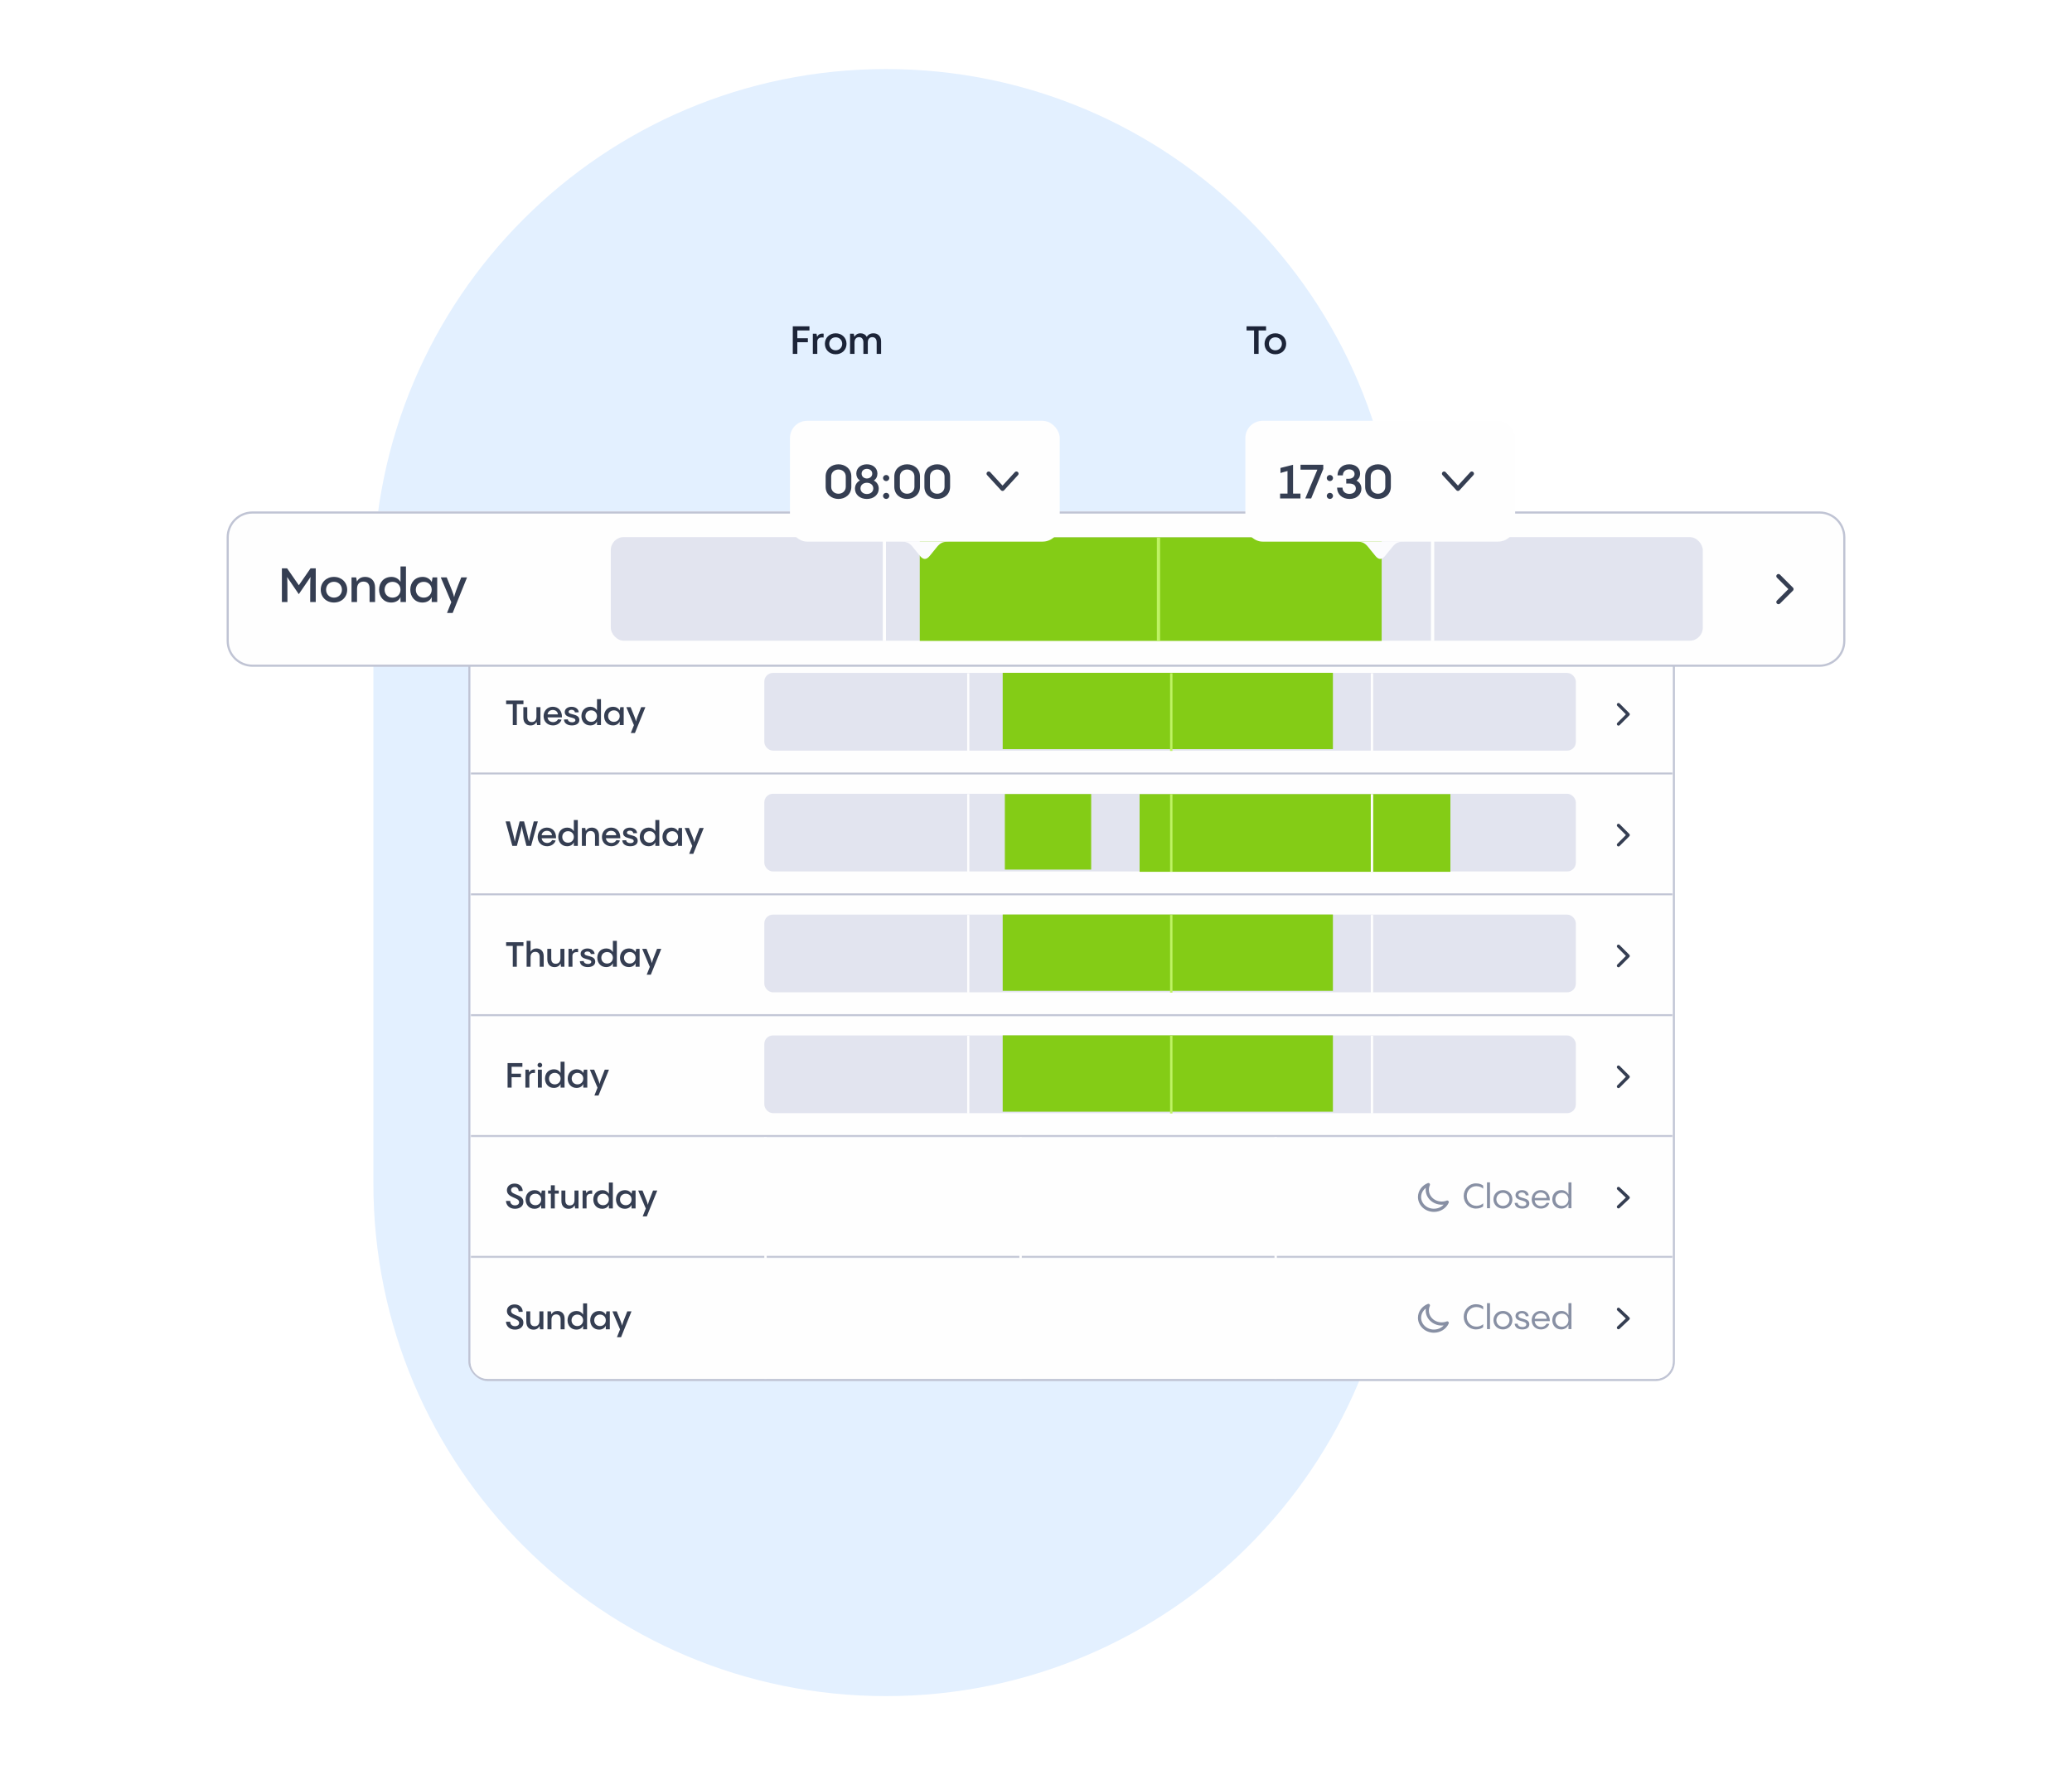 <?xml version="1.0" encoding="UTF-8"?>
<svg xmlns="http://www.w3.org/2000/svg" width="960" height="818" viewBox="0 0 960 818" fill="none">
  <path d="M410.5 32C541.668 32 648 138.332 648 269.5L648 548.5C648 679.668 541.668 786 410.5 786V786C279.332 786 173 679.668 173 548.5L173 269.5C173 138.332 279.332 32 410.5 32V32Z" fill="#E3F0FF"></path>
  <g filter="url(#filter0_dd_13289_17432)">
    <rect x="217.5" y="232.5" width="558" height="393" rx="8.5" stroke="#C0C4D4"></rect>
    <mask id="path-3-inside-1_13289_17432" fill="white">
      <path d="M218 233H775V289H218V233Z"></path>
    </mask>
    <path d="M218 233H775V289H218V233Z" fill="#FEFEFE"></path>
    <path d="M775 289V288H218V289V290H775V289Z" fill="#C0C4D4" mask="url(#path-3-inside-1_13289_17432)"></path>
    <path d="M240.88 260.336L244.816 254.64H246.576V266H244.704C244.704 260.512 244.704 258.48 244.832 257.536L240.864 263.344L236.928 257.568C237.04 258.528 237.04 260.608 237.04 266H235.168V254.64H236.928L240.88 260.336ZM252.71 266.16C250.15 266.16 248.262 264.336 248.262 261.84C248.262 259.36 250.15 257.52 252.71 257.52C255.286 257.52 257.174 259.36 257.174 261.84C257.174 264.336 255.286 266.16 252.71 266.16ZM252.71 264.512C254.246 264.512 255.398 263.36 255.398 261.84C255.398 260.304 254.246 259.168 252.71 259.168C251.19 259.168 250.054 260.304 250.054 261.84C250.054 263.36 251.19 264.512 252.71 264.512ZM263.224 257.52C264.984 257.52 266.568 258.592 266.568 261.136V266H264.712V261.408C264.712 259.632 263.704 259.104 262.664 259.104C261.352 259.104 260.488 259.952 260.488 261.536V266H258.632V257.696H260.2L260.456 259.088C260.968 258.096 261.896 257.52 263.224 257.52ZM275.134 259.216V254H276.974V266H275.134V264.304C274.686 265.44 273.518 266.16 272.014 266.16C269.486 266.16 267.918 264.224 267.918 261.824C267.918 259.36 269.55 257.52 272.11 257.52C273.358 257.52 274.51 258.128 275.134 259.216ZM272.462 264.512C274.014 264.512 275.134 263.36 275.134 261.84C275.134 260.336 274.014 259.184 272.462 259.184C270.894 259.184 269.774 260.288 269.774 261.84C269.774 263.408 270.894 264.512 272.462 264.512ZM285.65 259.28L285.938 257.696H287.506V266H285.65V264.304C285.202 265.44 284.034 266.16 282.53 266.16C280.002 266.16 278.434 264.224 278.434 261.824C278.434 259.36 280.066 257.52 282.626 257.52C283.874 257.52 285.026 258.128 285.65 259.216V259.28ZM282.978 264.512C284.53 264.512 285.65 263.36 285.65 261.84C285.65 260.336 284.53 259.184 282.978 259.184C281.41 259.184 280.29 260.288 280.29 261.84C280.29 263.408 281.41 264.512 282.978 264.512ZM295.605 257.696H297.557L292.709 269.68H290.805L292.245 266.048L288.709 257.696H290.709C292.437 261.856 292.981 263.28 293.205 264.336C293.413 263.296 293.909 261.888 295.605 257.696Z" fill="#353E52"></path>
    <rect x="354.118" y="241.844" width="376" height="36" rx="4" fill="#E2E4EF"></rect>
    <rect x="496.569" y="241.785" width="121" height="35.373" fill="#84CC16"></rect>
    <line x1="635.63" y1="241.844" x2="635.63" y2="277.844" stroke="#FEFEFE" stroke-width="1.105"></line>
    <line x1="542.13" y1="241.844" x2="542.13" y2="277.844" stroke="#BEF264" stroke-width="1.105"></line>
    <line x1="448.63" y1="241.844" x2="448.63" y2="277.844" stroke="#FEFEFE" stroke-width="1.105"></line>
    <path d="M749.868 265.5L754.368 261L749.868 256.5" stroke="#353E52" stroke-width="1.658" stroke-linecap="round" stroke-linejoin="round"></path>
    <mask id="path-12-inside-2_13289_17432" fill="white">
      <path d="M218 289H775V345H218V289Z"></path>
    </mask>
    <path d="M218 289H775V345H218V289Z" fill="#FEFEFE"></path>
    <path d="M775 345V344H218V345V346H775V345Z" fill="#C0C4D4" mask="url(#path-12-inside-2_13289_17432)"></path>
    <path d="M239.456 322H237.584V312.336H234.496V310.64H242.528V312.336H239.456V322ZM248.537 318.16V313.696H250.393V322H248.825L248.601 320.528C248.089 321.568 247.145 322.176 245.801 322.176C244.057 322.176 242.473 321.104 242.473 318.56V313.696H244.297V318.288C244.297 320.064 245.321 320.608 246.361 320.608C247.673 320.608 248.537 319.744 248.537 318.16ZM256.112 313.52C258.64 313.52 260.448 315.28 260.368 318.448H253.696C253.808 319.744 254.88 320.64 256.256 320.64C257.44 320.64 258.208 320.032 258.56 319.312L260.176 319.488C259.728 320.976 258.192 322.16 256.24 322.16C253.712 322.16 251.856 320.448 251.856 317.856C251.856 315.392 253.632 313.52 256.112 313.52ZM256.112 315.008C254.8 315.008 253.792 315.872 253.696 317.056H258.48C258.432 315.888 257.472 315.008 256.112 315.008ZM264.987 322.16C263.067 322.16 261.387 321.328 261.291 319.424L263.083 319.36C263.179 320.224 263.979 320.72 265.051 320.72C265.963 320.72 266.587 320.352 266.587 319.728C266.587 318.064 261.659 319.008 261.659 315.984C261.659 314.464 263.067 313.536 264.827 313.536C266.731 313.536 268.075 314.64 268.139 316.08L266.395 316.128C266.299 315.424 265.723 314.928 264.811 314.928C264.043 314.928 263.435 315.28 263.435 315.856C263.435 317.488 268.427 316.496 268.427 319.648C268.427 321.264 267.003 322.16 264.987 322.16ZM276.603 315.216V310H278.443V322H276.603V320.304C276.155 321.44 274.987 322.16 273.483 322.16C270.955 322.16 269.387 320.224 269.387 317.824C269.387 315.36 271.019 313.52 273.579 313.52C274.827 313.52 275.979 314.128 276.603 315.216ZM273.931 320.512C275.483 320.512 276.603 319.36 276.603 317.84C276.603 316.336 275.483 315.184 273.931 315.184C272.363 315.184 271.243 316.288 271.243 317.84C271.243 319.408 272.363 320.512 273.931 320.512ZM287.119 315.28L287.407 313.696H288.975V322H287.119V320.304C286.671 321.44 285.503 322.16 283.999 322.16C281.471 322.16 279.903 320.224 279.903 317.824C279.903 315.36 281.535 313.52 284.095 313.52C285.343 313.52 286.495 314.128 287.119 315.216V315.28ZM284.447 320.512C285.999 320.512 287.119 319.36 287.119 317.84C287.119 316.336 285.999 315.184 284.447 315.184C282.879 315.184 281.759 316.288 281.759 317.84C281.759 319.408 282.879 320.512 284.447 320.512ZM297.074 313.696H299.026L294.178 325.68H292.274L293.714 322.048L290.178 313.696H292.178C293.906 317.856 294.45 319.28 294.674 320.336C294.882 319.296 295.378 317.888 297.074 313.696Z" fill="#353E52"></path>
    <rect x="354.118" y="297.844" width="376" height="36" rx="4" fill="#E2E4EF"></rect>
    <rect x="464.569" y="297.785" width="153" height="35.373" fill="#84CC16"></rect>
    <line x1="635.671" y1="298" x2="635.671" y2="334" stroke="#FEFEFE" stroke-width="1.105"></line>
    <line x1="542.671" y1="298" x2="542.671" y2="334" stroke="#BEF264" stroke-width="1.105"></line>
    <line x1="448.618" y1="298" x2="448.618" y2="334" stroke="#FEFEFE"></line>
    <path d="M749.868 321.5L754.368 317L749.868 312.5" stroke="#353E52" stroke-width="1.5" stroke-linecap="round" stroke-linejoin="round"></path>
    <mask id="path-21-inside-3_13289_17432" fill="white">
      <path d="M218 345H775V401H218V345Z"></path>
    </mask>
    <path d="M218 345H775V401H218V345Z" fill="#FEFEFE"></path>
    <path d="M775 401V400H218V401V402H775V401Z" fill="#C0C4D4" mask="url(#path-21-inside-3_13289_17432)"></path>
    <path d="M247.312 366.64H249.2L246.064 378H243.92C242.32 371.92 241.888 370.064 241.744 368.816C241.6 370.096 241.136 371.92 239.472 378H237.376L234.256 366.64H236.224C237.824 372.72 238.336 374.784 238.528 376.08C238.704 374.656 239.184 372.736 240.768 366.64H242.8C244.352 372.464 244.864 374.608 245.072 375.904C245.264 374.544 245.76 372.512 247.312 366.64ZM253.377 369.52C255.905 369.52 257.713 371.28 257.633 374.448H250.961C251.073 375.744 252.145 376.64 253.521 376.64C254.705 376.64 255.473 376.032 255.825 375.312L257.441 375.488C256.993 376.976 255.457 378.16 253.505 378.16C250.977 378.16 249.121 376.448 249.121 373.856C249.121 371.392 250.897 369.52 253.377 369.52ZM253.377 371.008C252.065 371.008 251.057 371.872 250.961 373.056H255.745C255.697 371.888 254.737 371.008 253.377 371.008ZM265.869 371.216V366H267.709V378H265.869V376.304C265.421 377.44 264.253 378.16 262.749 378.16C260.221 378.16 258.653 376.224 258.653 373.824C258.653 371.36 260.285 369.52 262.845 369.52C264.093 369.52 265.245 370.128 265.869 371.216ZM263.197 376.512C264.749 376.512 265.869 375.36 265.869 373.84C265.869 372.336 264.749 371.184 263.197 371.184C261.629 371.184 260.509 372.288 260.509 373.84C260.509 375.408 261.629 376.512 263.197 376.512ZM274.192 369.52C275.952 369.52 277.536 370.592 277.536 373.136V378H275.68V373.408C275.68 371.632 274.672 371.104 273.632 371.104C272.32 371.104 271.456 371.952 271.456 373.536V378H269.6V369.696H271.168L271.424 371.088C271.936 370.096 272.864 369.52 274.192 369.52ZM283.143 369.52C285.671 369.52 287.479 371.28 287.399 374.448H280.727C280.839 375.744 281.911 376.64 283.287 376.64C284.471 376.64 285.239 376.032 285.591 375.312L287.207 375.488C286.759 376.976 285.223 378.16 283.271 378.16C280.743 378.16 278.887 376.448 278.887 373.856C278.887 371.392 280.663 369.52 283.143 369.52ZM283.143 371.008C281.831 371.008 280.823 371.872 280.727 373.056H285.511C285.463 371.888 284.503 371.008 283.143 371.008ZM292.018 378.16C290.098 378.16 288.418 377.328 288.322 375.424L290.114 375.36C290.21 376.224 291.01 376.72 292.082 376.72C292.994 376.72 293.618 376.352 293.618 375.728C293.618 374.064 288.69 375.008 288.69 371.984C288.69 370.464 290.098 369.536 291.858 369.536C293.762 369.536 295.106 370.64 295.17 372.08L293.426 372.128C293.33 371.424 292.754 370.928 291.842 370.928C291.074 370.928 290.466 371.28 290.466 371.856C290.466 373.488 295.458 372.496 295.458 375.648C295.458 377.264 294.034 378.16 292.018 378.16ZM303.634 371.216V366H305.474V378H303.634V376.304C303.186 377.44 302.018 378.16 300.514 378.16C297.986 378.16 296.418 376.224 296.418 373.824C296.418 371.36 298.05 369.52 300.61 369.52C301.858 369.52 303.01 370.128 303.634 371.216ZM300.962 376.512C302.514 376.512 303.634 375.36 303.634 373.84C303.634 372.336 302.514 371.184 300.962 371.184C299.394 371.184 298.274 372.288 298.274 373.84C298.274 375.408 299.394 376.512 300.962 376.512ZM314.15 371.28L314.438 369.696H316.006V378H314.15V376.304C313.702 377.44 312.534 378.16 311.03 378.16C308.502 378.16 306.934 376.224 306.934 373.824C306.934 371.36 308.566 369.52 311.126 369.52C312.374 369.52 313.526 370.128 314.15 371.216V371.28ZM311.478 376.512C313.03 376.512 314.15 375.36 314.15 373.84C314.15 372.336 313.03 371.184 311.478 371.184C309.91 371.184 308.79 372.288 308.79 373.84C308.79 375.408 309.91 376.512 311.478 376.512ZM324.105 369.696H326.057L321.209 381.68H319.305L320.745 378.048L317.209 369.696H319.209C320.937 373.856 321.481 375.28 321.705 376.336C321.913 375.296 322.409 373.888 324.105 369.696Z" fill="#353E52"></path>
    <rect x="354.118" y="353.844" width="376" height="36" rx="4" fill="#E2E4EF"></rect>
    <rect x="528" y="354" width="144" height="36" fill="#84CC16"></rect>
    <rect x="465.569" y="353.971" width="40" height="35" fill="#84CC16"></rect>
    <line x1="635.671" y1="354" x2="635.671" y2="390" stroke="#FEFEFE" stroke-width="1.105"></line>
    <line x1="542.671" y1="354" x2="542.671" y2="390" stroke="#BEF264" stroke-width="1.105"></line>
    <line x1="448.618" y1="354" x2="448.618" y2="390" stroke="#FEFEFE"></line>
    <path d="M749.868 377.5L754.368 373L749.868 368.5" stroke="#353E52" stroke-width="1.5" stroke-linecap="round" stroke-linejoin="round"></path>
    <mask id="path-31-inside-4_13289_17432" fill="white">
      <path d="M218 401H775V457H218V401Z"></path>
    </mask>
    <path d="M218 401H775V457H218V401Z" fill="#FEFEFE"></path>
    <path d="M775 457V456H218V457V458H775V457Z" fill="#C0C4D4" mask="url(#path-31-inside-4_13289_17432)"></path>
    <path d="M239.456 434H237.584V424.336H234.496V422.64H242.528V424.336H239.456V434ZM248.551 425.52C250.311 425.52 251.911 426.592 251.911 429.136V434H250.055V429.408C250.055 427.632 249.047 427.104 248.007 427.104C246.679 427.104 245.831 427.952 245.831 429.536V434H243.991V422H245.831V427.024C246.359 426.064 247.271 425.52 248.551 425.52ZM259.646 430.16V425.696H261.502V434H259.934L259.71 432.528C259.198 433.568 258.254 434.176 256.91 434.176C255.166 434.176 253.582 433.104 253.582 430.56V425.696H255.406V430.288C255.406 432.064 256.43 432.608 257.47 432.608C258.782 432.608 259.646 431.744 259.646 430.16ZM264.901 425.696L265.157 426.944C265.605 426.064 266.421 425.488 267.845 425.68L267.829 427.264C266.229 427.056 265.285 427.616 265.221 428.896L265.237 434H263.397V425.696H264.901ZM272.346 434.16C270.426 434.16 268.746 433.328 268.65 431.424L270.442 431.36C270.538 432.224 271.338 432.72 272.41 432.72C273.322 432.72 273.946 432.352 273.946 431.728C273.946 430.064 269.018 431.008 269.018 427.984C269.018 426.464 270.426 425.536 272.186 425.536C274.09 425.536 275.434 426.64 275.498 428.08L273.754 428.128C273.658 427.424 273.082 426.928 272.17 426.928C271.402 426.928 270.794 427.28 270.794 427.856C270.794 429.488 275.786 428.496 275.786 431.648C275.786 433.264 274.362 434.16 272.346 434.16ZM283.962 427.216V422H285.802V434H283.962V432.304C283.514 433.44 282.346 434.16 280.842 434.16C278.314 434.16 276.746 432.224 276.746 429.824C276.746 427.36 278.378 425.52 280.938 425.52C282.186 425.52 283.338 426.128 283.962 427.216ZM281.29 432.512C282.842 432.512 283.962 431.36 283.962 429.84C283.962 428.336 282.842 427.184 281.29 427.184C279.722 427.184 278.602 428.288 278.602 429.84C278.602 431.408 279.722 432.512 281.29 432.512ZM294.478 427.28L294.766 425.696H296.334V434H294.478V432.304C294.03 433.44 292.862 434.16 291.358 434.16C288.83 434.16 287.262 432.224 287.262 429.824C287.262 427.36 288.894 425.52 291.454 425.52C292.702 425.52 293.854 426.128 294.478 427.216V427.28ZM291.806 432.512C293.358 432.512 294.478 431.36 294.478 429.84C294.478 428.336 293.358 427.184 291.806 427.184C290.238 427.184 289.118 428.288 289.118 429.84C289.118 431.408 290.238 432.512 291.806 432.512ZM304.433 425.696H306.385L301.537 437.68H299.633L301.073 434.048L297.537 425.696H299.537C301.265 429.856 301.809 431.28 302.033 432.336C302.241 431.296 302.737 429.888 304.433 425.696Z" fill="#353E52"></path>
    <rect x="354.118" y="409.844" width="376" height="36" rx="4" fill="#E2E4EF"></rect>
    <rect x="464.569" y="409.785" width="153" height="35.373" fill="#84CC16"></rect>
    <line x1="635.671" y1="410" x2="635.671" y2="446" stroke="#FEFEFE" stroke-width="1.105"></line>
    <line x1="542.671" y1="410" x2="542.671" y2="446" stroke="#BEF264" stroke-width="1.105"></line>
    <line x1="448.618" y1="410" x2="448.618" y2="446" stroke="#FEFEFE"></line>
    <path d="M749.868 433.5L754.368 429L749.868 424.5" stroke="#353E52" stroke-width="1.5" stroke-linecap="round" stroke-linejoin="round"></path>
    <mask id="path-40-inside-5_13289_17432" fill="white">
      <path d="M218 457H775V513H218V457Z"></path>
    </mask>
    <path d="M218 457H775V513H218V457Z" fill="#FEFEFE"></path>
    <path d="M775 513V512H218V513V514H775V513Z" fill="#C0C4D4" mask="url(#path-40-inside-5_13289_17432)"></path>
    <path d="M237.04 490H235.168V478.64H242.032V480.352H237.04V483.552H241.376V485.2H237.04V490ZM244.932 481.696L245.188 482.944C245.636 482.064 246.452 481.488 247.876 481.68L247.86 483.264C246.26 483.056 245.316 483.616 245.252 484.896L245.268 490H243.428V481.696H244.932ZM250.138 480.656C249.53 480.656 249.05 480.176 249.05 479.584C249.05 478.976 249.53 478.496 250.138 478.496C250.73 478.496 251.21 478.976 251.21 479.584C251.21 480.176 250.73 480.656 250.138 480.656ZM249.21 481.696H251.05V490H249.21V481.696ZM259.728 483.216V478H261.568V490H259.728V488.304C259.28 489.44 258.112 490.16 256.608 490.16C254.08 490.16 252.512 488.224 252.512 485.824C252.512 483.36 254.144 481.52 256.704 481.52C257.952 481.52 259.104 482.128 259.728 483.216ZM257.056 488.512C258.608 488.512 259.728 487.36 259.728 485.84C259.728 484.336 258.608 483.184 257.056 483.184C255.488 483.184 254.368 484.288 254.368 485.84C254.368 487.408 255.488 488.512 257.056 488.512ZM270.244 483.28L270.532 481.696H272.1V490H270.244V488.304C269.796 489.44 268.628 490.16 267.124 490.16C264.596 490.16 263.028 488.224 263.028 485.824C263.028 483.36 264.66 481.52 267.22 481.52C268.468 481.52 269.62 482.128 270.244 483.216V483.28ZM267.572 488.512C269.124 488.512 270.244 487.36 270.244 485.84C270.244 484.336 269.124 483.184 267.572 483.184C266.004 483.184 264.884 484.288 264.884 485.84C264.884 487.408 266.004 488.512 267.572 488.512ZM280.199 481.696H282.151L277.303 493.68H275.399L276.839 490.048L273.303 481.696H275.303C277.031 485.856 277.575 487.28 277.799 488.336C278.007 487.296 278.503 485.888 280.199 481.696Z" fill="#353E52"></path>
    <rect x="354.118" y="465.844" width="376" height="36" rx="4" fill="#E2E4EF"></rect>
    <rect x="464.569" y="465.785" width="153" height="35.373" fill="#84CC16"></rect>
    <line x1="635.671" y1="466" x2="635.671" y2="502" stroke="#FEFEFE" stroke-width="1.105"></line>
    <line x1="542.671" y1="466" x2="542.671" y2="502" stroke="#BEF264" stroke-width="1.105"></line>
    <line x1="448.618" y1="466" x2="448.618" y2="502" stroke="#FEFEFE"></line>
    <path d="M749.868 489.5L754.368 485L749.868 480.5" stroke="#353E52" stroke-width="1.5" stroke-linecap="round" stroke-linejoin="round"></path>
    <mask id="path-49-inside-6_13289_17432" fill="white">
      <path d="M218 513H775V569H218V513Z"></path>
    </mask>
    <path d="M218 513H775V569H218V513Z" fill="#FEFEFE"></path>
    <path d="M775 569V568H218V569V570H775V569Z" fill="#C0C4D4" mask="url(#path-49-inside-6_13289_17432)"></path>
    <path d="M238.592 546.16C236.048 546.16 234.496 544.512 234.432 542.512H236.368C236.416 543.888 237.424 544.576 238.592 544.576C239.792 544.576 240.528 543.952 240.528 543.072C240.528 540.72 234.864 541.248 234.864 537.536C234.864 535.712 236.352 534.48 238.432 534.48C240.656 534.48 242.112 535.872 242.192 537.904L240.304 537.952C240.24 536.768 239.536 536.064 238.464 536.064C237.52 536.064 236.784 536.592 236.784 537.472C236.784 540.016 242.496 539.184 242.496 542.96C242.496 544.944 240.832 546.16 238.592 546.16ZM250.744 539.28L251.032 537.696H252.6V546H250.744V544.304C250.296 545.44 249.128 546.16 247.624 546.16C245.096 546.16 243.528 544.224 243.528 541.824C243.528 539.36 245.16 537.52 247.72 537.52C248.968 537.52 250.12 538.128 250.744 539.216V539.28ZM248.072 544.512C249.624 544.512 250.744 543.36 250.744 541.84C250.744 540.336 249.624 539.184 248.072 539.184C246.504 539.184 245.384 540.288 245.384 541.84C245.384 543.408 246.504 544.512 248.072 544.512ZM257.051 537.696H258.891V539.136H257.051V546H255.227V539.136H253.931V537.696H255.227V535.28H257.051V537.696ZM266.177 542.16V537.696H268.033V546H266.465L266.241 544.528C265.729 545.568 264.785 546.176 263.441 546.176C261.697 546.176 260.113 545.104 260.113 542.56V537.696H261.937V542.288C261.937 544.064 262.961 544.608 264.001 544.608C265.313 544.608 266.177 543.744 266.177 542.16ZM271.432 537.696L271.688 538.944C272.136 538.064 272.952 537.488 274.376 537.68L274.36 539.264C272.76 539.056 271.816 539.616 271.752 540.896L271.768 546H269.928V537.696H271.432ZM282.103 539.216V534H283.943V546H282.103V544.304C281.655 545.44 280.487 546.16 278.983 546.16C276.455 546.16 274.887 544.224 274.887 541.824C274.887 539.36 276.519 537.52 279.079 537.52C280.327 537.52 281.479 538.128 282.103 539.216ZM279.431 544.512C280.983 544.512 282.103 543.36 282.103 541.84C282.103 540.336 280.983 539.184 279.431 539.184C277.863 539.184 276.743 540.288 276.743 541.84C276.743 543.408 277.863 544.512 279.431 544.512ZM292.619 539.28L292.907 537.696H294.475V546H292.619V544.304C292.171 545.44 291.003 546.16 289.499 546.16C286.971 546.16 285.403 544.224 285.403 541.824C285.403 539.36 287.035 537.52 289.595 537.52C290.843 537.52 291.995 538.128 292.619 539.216V539.28ZM289.947 544.512C291.499 544.512 292.619 543.36 292.619 541.84C292.619 540.336 291.499 539.184 289.947 539.184C288.379 539.184 287.259 540.288 287.259 541.84C287.259 543.408 288.379 544.512 289.947 544.512ZM302.574 537.696H304.526L299.678 549.68H297.774L299.214 546.048L295.678 537.696H297.678C299.406 541.856 299.95 543.28 300.174 544.336C300.382 543.296 300.878 541.888 302.574 537.696Z" fill="#353E52"></path>
    <line x1="591.041" y1="513" x2="591.041" y2="569" stroke="#FEFEFE" stroke-width="1.105"></line>
    <line x1="472.856" y1="513" x2="472.856" y2="569" stroke="#FEFEFE" stroke-width="1.105"></line>
    <line x1="354.671" y1="513" x2="354.671" y2="569" stroke="#FEFEFE" stroke-width="1.105"></line>
    <path d="M670.535 543.056C669.744 543.362 668.877 543.532 667.967 543.532C664.282 543.532 661.294 540.757 661.294 537.335C661.294 536.491 661.477 535.685 661.806 534.951C659.396 535.885 657.702 538.095 657.702 540.672C657.702 544.094 660.689 546.868 664.374 546.868C667.149 546.868 669.529 545.295 670.535 543.056Z" stroke="#8890A4" stroke-width="1.47" stroke-linecap="round" stroke-linejoin="round"></path>
    <path d="M683.829 546.07C680.645 546.07 678.165 543.494 678.165 540.23C678.165 536.966 680.645 534.39 683.829 534.39C685.445 534.39 686.549 534.902 687.189 535.43V536.854C686.597 536.31 685.605 535.686 684.005 535.686C681.525 535.686 679.589 537.67 679.589 540.23C679.589 542.79 681.541 544.774 684.005 544.774C685.605 544.774 686.613 544.15 687.189 543.606V545.03C686.549 545.558 685.445 546.07 683.829 546.07ZM688.955 533.91H690.347V545.91H688.955V533.91ZM696.344 546.07C693.832 546.07 691.944 544.23 691.944 541.782C691.944 539.334 693.832 537.494 696.344 537.494C698.84 537.494 700.728 539.334 700.728 541.782C700.728 544.23 698.84 546.07 696.344 546.07ZM696.344 544.806C698.056 544.806 699.368 543.494 699.368 541.766C699.368 540.054 698.056 538.758 696.344 538.758C694.632 538.758 693.304 540.054 693.304 541.766C693.304 543.494 694.632 544.806 696.344 544.806ZM705.322 546.07C703.45 546.07 701.914 545.254 701.77 543.446L703.146 543.398C703.274 544.422 704.186 544.95 705.37 544.95C706.458 544.95 707.162 544.518 707.162 543.75C707.162 541.814 702.17 542.774 702.17 539.83C702.17 538.406 703.482 537.51 705.162 537.51C706.906 537.51 708.17 538.518 708.266 539.926L706.922 539.974C706.81 539.142 706.138 538.598 705.146 538.598C704.218 538.598 703.53 539.046 703.53 539.75C703.53 541.622 708.57 540.614 708.57 543.686C708.57 545.222 707.258 546.07 705.322 546.07ZM713.855 537.494C716.367 537.494 718.111 539.302 718.063 542.214H711.055C711.151 543.83 712.399 544.902 713.999 544.902C715.359 544.902 716.223 544.15 716.591 543.366L717.823 543.51C717.391 544.902 715.935 546.07 713.983 546.07C711.503 546.07 709.663 544.374 709.663 541.782C709.663 539.366 711.423 537.494 713.855 537.494ZM713.855 538.646C712.335 538.646 711.167 539.702 711.055 541.142H716.607C716.559 539.734 715.455 538.646 713.855 538.646ZM726.698 539.462V533.91H728.09V545.91H726.698V543.974C726.186 545.238 724.97 546.07 723.338 546.07C720.842 546.07 719.21 544.182 719.21 541.766C719.21 539.318 720.874 537.494 723.418 537.494C724.842 537.494 726.058 538.246 726.698 539.462ZM723.674 544.822C725.434 544.822 726.682 543.494 726.682 541.782C726.682 540.086 725.434 538.758 723.674 538.758C721.898 538.758 720.634 540.022 720.634 541.782C720.634 543.558 721.898 544.822 723.674 544.822Z" fill="#8890A4"></path>
    <path d="M749.868 545.252L754.368 541.002L749.868 536.752" stroke="#353E52" stroke-width="1.5" stroke-linecap="round" stroke-linejoin="round"></path>
    <path d="M218 569H775V617C775 621.418 771.418 625 767 625H226C221.582 625 218 621.418 218 617V569Z" fill="#FEFEFE"></path>
    <path d="M238.592 602.16C236.048 602.16 234.496 600.512 234.432 598.512H236.368C236.416 599.888 237.424 600.576 238.592 600.576C239.792 600.576 240.528 599.952 240.528 599.072C240.528 596.72 234.864 597.248 234.864 593.536C234.864 591.712 236.352 590.48 238.432 590.48C240.656 590.48 242.112 591.872 242.192 593.904L240.304 593.952C240.24 592.768 239.536 592.064 238.464 592.064C237.52 592.064 236.784 592.592 236.784 593.472C236.784 596.016 242.496 595.184 242.496 598.96C242.496 600.944 240.832 602.16 238.592 602.16ZM249.912 598.16V593.696H251.768V602H250.2L249.976 600.528C249.464 601.568 248.52 602.176 247.176 602.176C245.432 602.176 243.848 601.104 243.848 598.56V593.696H245.672V598.288C245.672 600.064 246.696 600.608 247.736 600.608C249.048 600.608 249.912 599.744 249.912 598.16ZM258.255 593.52C260.015 593.52 261.599 594.592 261.599 597.136V602H259.743V597.408C259.743 595.632 258.735 595.104 257.695 595.104C256.383 595.104 255.519 595.952 255.519 597.536V602H253.663V593.696H255.231L255.487 595.088C255.999 594.096 256.927 593.52 258.255 593.52ZM270.166 595.216V590H272.006V602H270.166V600.304C269.718 601.44 268.55 602.16 267.046 602.16C264.518 602.16 262.95 600.224 262.95 597.824C262.95 595.36 264.582 593.52 267.141 593.52C268.39 593.52 269.542 594.128 270.166 595.216ZM267.494 600.512C269.046 600.512 270.166 599.36 270.166 597.84C270.166 596.336 269.046 595.184 267.494 595.184C265.926 595.184 264.806 596.288 264.806 597.84C264.806 599.408 265.926 600.512 267.494 600.512ZM280.681 595.28L280.969 593.696H282.537V602H280.681V600.304C280.233 601.44 279.065 602.16 277.561 602.16C275.033 602.16 273.465 600.224 273.465 597.824C273.465 595.36 275.097 593.52 277.657 593.52C278.905 593.52 280.057 594.128 280.681 595.216V595.28ZM278.009 600.512C279.561 600.512 280.681 599.36 280.681 597.84C280.681 596.336 279.561 595.184 278.009 595.184C276.441 595.184 275.321 596.288 275.321 597.84C275.321 599.408 276.441 600.512 278.009 600.512ZM290.636 593.696H292.588L287.74 605.68H285.836L287.276 602.048L283.74 593.696H285.74C287.468 597.856 288.012 599.28 288.236 600.336C288.444 599.296 288.94 597.888 290.636 593.696Z" fill="#353E52"></path>
    <line x1="591.041" y1="569" x2="591.041" y2="625" stroke="#FEFEFE" stroke-width="1.105"></line>
    <line x1="472.856" y1="569" x2="472.856" y2="625" stroke="#FEFEFE" stroke-width="1.105"></line>
    <line x1="354.671" y1="569" x2="354.671" y2="625" stroke="#FEFEFE" stroke-width="1.105"></line>
    <path d="M670.535 599.056C669.744 599.362 668.877 599.532 667.967 599.532C664.282 599.532 661.294 596.757 661.294 593.335C661.294 592.491 661.477 591.685 661.806 590.951C659.396 591.885 657.702 594.095 657.702 596.672C657.702 600.094 660.689 602.868 664.374 602.868C667.149 602.868 669.529 601.295 670.535 599.056Z" stroke="#8890A4" stroke-width="1.47" stroke-linecap="round" stroke-linejoin="round"></path>
    <path d="M683.829 602.07C680.645 602.07 678.165 599.494 678.165 596.23C678.165 592.966 680.645 590.39 683.829 590.39C685.445 590.39 686.549 590.902 687.189 591.43V592.854C686.597 592.31 685.605 591.686 684.005 591.686C681.525 591.686 679.589 593.67 679.589 596.23C679.589 598.79 681.541 600.774 684.005 600.774C685.605 600.774 686.613 600.15 687.189 599.606V601.03C686.549 601.558 685.445 602.07 683.829 602.07ZM688.955 589.91H690.347V601.91H688.955V589.91ZM696.344 602.07C693.832 602.07 691.944 600.23 691.944 597.782C691.944 595.334 693.832 593.494 696.344 593.494C698.84 593.494 700.728 595.334 700.728 597.782C700.728 600.23 698.84 602.07 696.344 602.07ZM696.344 600.806C698.056 600.806 699.368 599.494 699.368 597.766C699.368 596.054 698.056 594.758 696.344 594.758C694.632 594.758 693.304 596.054 693.304 597.766C693.304 599.494 694.632 600.806 696.344 600.806ZM705.322 602.07C703.45 602.07 701.914 601.254 701.77 599.446L703.146 599.398C703.274 600.422 704.186 600.95 705.37 600.95C706.458 600.95 707.162 600.518 707.162 599.75C707.162 597.814 702.17 598.774 702.17 595.83C702.17 594.406 703.482 593.51 705.162 593.51C706.906 593.51 708.17 594.518 708.266 595.926L706.922 595.974C706.81 595.142 706.138 594.598 705.146 594.598C704.218 594.598 703.53 595.046 703.53 595.75C703.53 597.622 708.57 596.614 708.57 599.686C708.57 601.222 707.258 602.07 705.322 602.07ZM713.855 593.494C716.367 593.494 718.111 595.302 718.063 598.214H711.055C711.151 599.83 712.399 600.902 713.999 600.902C715.359 600.902 716.223 600.15 716.591 599.366L717.823 599.51C717.391 600.902 715.935 602.07 713.983 602.07C711.503 602.07 709.663 600.374 709.663 597.782C709.663 595.366 711.423 593.494 713.855 593.494ZM713.855 594.646C712.335 594.646 711.167 595.702 711.055 597.142H716.607C716.559 595.734 715.455 594.646 713.855 594.646ZM726.698 595.462V589.91H728.09V601.91H726.698V599.974C726.186 601.238 724.97 602.07 723.338 602.07C720.842 602.07 719.21 600.182 719.21 597.766C719.21 595.318 720.874 593.494 723.418 593.494C724.842 593.494 726.058 594.246 726.698 595.462ZM723.674 600.822C725.434 600.822 726.682 599.494 726.682 597.782C726.682 596.086 725.434 594.758 723.674 594.758C721.898 594.758 720.634 596.022 720.634 597.782C720.634 599.558 721.898 600.822 723.674 600.822Z" fill="#8890A4"></path>
    <path d="M749.868 601.252L754.368 597.002L749.868 592.752" stroke="#353E52" stroke-width="1.5" stroke-linecap="round" stroke-linejoin="round"></path>
  </g>
  <g filter="url(#filter1_dd_13289_17432)">
    <path d="M105 221C105 214.373 110.373 209 117 209H843C849.627 209 855 214.373 855 221V268C855 274.627 849.627 280 843 280H117C110.373 280 105 274.627 105 268V221Z" fill="#FEFEFE" shape-rendering="crispEdges"></path>
    <path d="M117 209.5H843C849.351 209.5 854.5 214.649 854.5 221V269C854.5 275.351 849.351 280.5 843 280.5H117C110.649 280.5 105.5 275.351 105.5 269V221C105.5 214.649 110.649 209.5 117 209.5Z" fill="#FEFEFE"></path>
    <path d="M117 209.5H843C849.351 209.5 854.5 214.649 854.5 221V269C854.5 275.351 849.351 280.5 843 280.5H117C110.649 280.5 105.5 275.351 105.5 269V221C105.5 214.649 110.649 209.5 117 209.5Z" stroke="#C0C4D4"></path>
    <path d="M138.46 243.212L143.872 235.38H146.292V251H143.718C143.718 243.454 143.718 240.66 143.894 239.362L138.438 247.348L133.026 239.406C133.18 240.726 133.18 243.586 133.18 251H130.606V235.38H133.026L138.46 243.212ZM154.726 251.22C151.206 251.22 148.61 248.712 148.61 245.28C148.61 241.87 151.206 239.34 154.726 239.34C158.268 239.34 160.864 241.87 160.864 245.28C160.864 248.712 158.268 251.22 154.726 251.22ZM154.726 248.954C156.838 248.954 158.422 247.37 158.422 245.28C158.422 243.168 156.838 241.606 154.726 241.606C152.636 241.606 151.074 243.168 151.074 245.28C151.074 247.37 152.636 248.954 154.726 248.954ZM169.182 239.34C171.602 239.34 173.78 240.814 173.78 244.312V251H171.228V244.686C171.228 242.244 169.842 241.518 168.412 241.518C166.608 241.518 165.42 242.684 165.42 244.862V251H162.868V239.582H165.024L165.376 241.496C166.08 240.132 167.356 239.34 169.182 239.34ZM185.56 241.672V234.5H188.09V251H185.56V248.668C184.944 250.23 183.338 251.22 181.27 251.22C177.794 251.22 175.638 248.558 175.638 245.258C175.638 241.87 177.882 239.34 181.402 239.34C183.118 239.34 184.702 240.176 185.56 241.672ZM181.886 248.954C184.02 248.954 185.56 247.37 185.56 245.28C185.56 243.212 184.02 241.628 181.886 241.628C179.73 241.628 178.19 243.146 178.19 245.28C178.19 247.436 179.73 248.954 181.886 248.954ZM200.019 241.76L200.415 239.582H202.571V251H200.019V248.668C199.403 250.23 197.797 251.22 195.729 251.22C192.253 251.22 190.097 248.558 190.097 245.258C190.097 241.87 192.341 239.34 195.861 239.34C197.577 239.34 199.161 240.176 200.019 241.672V241.76ZM196.345 248.954C198.479 248.954 200.019 247.37 200.019 245.28C200.019 243.212 198.479 241.628 196.345 241.628C194.189 241.628 192.649 243.146 192.649 245.28C192.649 247.436 194.189 248.954 196.345 248.954ZM213.707 239.582H216.391L209.725 256.06H207.107L209.087 251.066L204.225 239.582H206.975C209.351 245.302 210.099 247.26 210.407 248.712C210.693 247.282 211.375 245.346 213.707 239.582Z" fill="#353E52"></path>
    <rect x="283" y="220.902" width="505.923" height="48" rx="6" fill="#E2E4EF"></rect>
    <rect x="426.151" y="221" width="214" height="48" fill="#84CC16"></rect>
    <line x1="663.75" y1="221" x2="663.75" y2="269" stroke="#FEFEFE" stroke-width="1.5"></line>
    <line x1="536.75" y1="221" x2="536.75" y2="269" stroke="#BEF264" stroke-width="1.5"></line>
    <line x1="409.75" y1="221" x2="409.75" y2="269" stroke="#FEFEFE" stroke-width="1.5"></line>
    <path d="M824 251.002L830 245.002L824 239.002" stroke="#353E52" stroke-width="2" stroke-linecap="round" stroke-linejoin="round"></path>
  </g>
  <path d="M583.138 164H581.032V153.128H577.558V151.22H586.594V153.128H583.138V164ZM590.894 164.18C588.014 164.18 585.89 162.128 585.89 159.32C585.89 156.53 588.014 154.46 590.894 154.46C593.792 154.46 595.916 156.53 595.916 159.32C595.916 162.128 593.792 164.18 590.894 164.18ZM590.894 162.326C592.622 162.326 593.918 161.03 593.918 159.32C593.918 157.592 592.622 156.314 590.894 156.314C589.184 156.314 587.906 157.592 587.906 159.32C587.906 161.03 589.184 162.326 590.894 162.326Z" fill="#1C2438"></path>
  <g filter="url(#filter2_dd_13289_17432)">
    <g clip-path="url(#clip0_13289_17432)">
      <rect x="577" y="181" width="125" height="56" rx="8" fill="#FEFEFE"></rect>
      <path d="M602.532 217H593.094V214.734H596.526V204.262L593.27 205.186V202.854L599.1 201.38V214.734H602.532V217ZM602.561 203.646V201.38H613.099V203.338L607.489 217H604.761L610.371 203.646H602.561ZM616.175 208.948C615.383 208.948 614.723 208.332 614.723 207.518C614.723 206.726 615.383 206.11 616.175 206.11C616.945 206.11 617.605 206.726 617.605 207.518C617.605 208.332 616.945 208.948 616.175 208.948ZM616.175 217.22C615.383 217.22 614.723 216.604 614.723 215.79C614.723 214.998 615.383 214.382 616.175 214.382C616.945 214.382 617.605 214.998 617.605 215.79C617.605 216.604 616.945 217.22 616.175 217.22ZM628.496 208.75C629.772 209.344 630.762 210.532 630.762 212.512C630.762 214.866 628.848 217.22 625.306 217.22C621.764 217.22 619.498 214.976 619.498 211.962H622.006C622.006 213.942 623.524 214.866 625.174 214.866C627.088 214.866 628.188 213.81 628.188 212.38C628.188 210.686 626.758 210.07 624.976 210.07H623.744V207.87H625.042C626.824 207.782 627.594 206.726 627.594 205.67C627.594 204.372 626.582 203.514 625.042 203.514C623.414 203.514 622.182 204.592 622.182 206.286H619.696C619.696 203.47 621.698 201.16 625.152 201.16C628.144 201.16 630.168 202.964 630.168 205.45C630.168 206.902 629.508 208.024 628.496 208.75ZM638.447 217.22C635.389 217.22 632.507 215.196 632.507 211.566V206.814C632.507 203.184 635.389 201.16 638.447 201.16C641.527 201.16 644.409 203.184 644.409 206.814V211.566C644.409 215.196 641.527 217.22 638.447 217.22ZM638.447 214.8C640.295 214.8 641.835 213.524 641.835 211.566V206.814C641.835 204.856 640.295 203.58 638.447 203.58C636.621 203.58 635.081 204.856 635.081 206.814V211.566C635.081 213.524 636.621 214.8 638.447 214.8Z" fill="#353E52"></path>
      <path d="M669.083 205.5L675.5 212.5L681.917 205.5" stroke="#353E52" stroke-width="2" stroke-linecap="round" stroke-linejoin="round"></path>
    </g>
    <path fill-rule="evenodd" clip-rule="evenodd" d="M625 237.001C626.057 237.001 627.113 236.996 628.17 237.007C629.181 237.018 630.313 237.034 631.297 237.404C632.36 237.804 633.064 238.504 633.772 239.327C634.282 239.919 635.283 241.182 635.771 241.792C636.17 242.292 636.951 243.281 637.378 243.759C637.915 244.361 638.578 245 639.5 245C640.422 245 641.086 244.361 641.622 243.76C642.049 243.282 642.83 242.293 643.229 241.793C643.716 241.183 644.718 239.92 645.228 239.328C645.937 238.504 646.64 237.805 647.703 237.405C648.687 237.036 649.819 237.019 650.83 237.008C651.887 236.997 652.943 237.002 654 237.002" fill="#FCFCFE"></path>
  </g>
  <path d="M369.42 164H367.314V151.22H375.036V153.146H369.42V156.746H374.298V158.6H369.42V164ZM378.299 154.658L378.587 156.062C379.091 155.072 380.009 154.424 381.611 154.64L381.593 156.422C379.793 156.188 378.731 156.818 378.659 158.258L378.677 164H376.607V154.658H378.299ZM387.189 164.18C384.309 164.18 382.185 162.128 382.185 159.32C382.185 156.53 384.309 154.46 387.189 154.46C390.087 154.46 392.211 156.53 392.211 159.32C392.211 162.128 390.087 164.18 387.189 164.18ZM387.189 162.326C388.917 162.326 390.213 161.03 390.213 159.32C390.213 157.592 388.917 156.314 387.189 156.314C385.479 156.314 384.201 157.592 384.201 159.32C384.201 161.03 385.479 162.326 387.189 162.326ZM404.705 154.46C406.811 154.46 408.233 155.882 408.233 158.168V164H406.181V158.69C406.181 156.998 405.317 156.242 404.165 156.242C402.977 156.242 402.077 157.034 402.077 158.69V164H400.025V158.69C400.025 156.998 399.143 156.242 398.027 156.242C396.821 156.242 395.921 157.034 395.921 158.69V164H393.851V154.658H395.561L395.867 156.062C396.407 155.108 397.325 154.46 398.711 154.46C399.971 154.46 401.015 155.054 401.573 156.08C402.185 155.126 403.193 154.46 404.705 154.46Z" fill="#1C2438"></path>
  <g filter="url(#filter3_dd_13289_17432)">
    <g clip-path="url(#clip1_13289_17432)">
      <rect x="366" y="181" width="125" height="56" rx="8" fill="#FEFEFE"></rect>
      <path d="M388.474 217.22C385.416 217.22 382.534 215.196 382.534 211.566V206.814C382.534 203.184 385.416 201.16 388.474 201.16C391.554 201.16 394.436 203.184 394.436 206.814V211.566C394.436 215.196 391.554 217.22 388.474 217.22ZM388.474 214.8C390.322 214.8 391.862 213.524 391.862 211.566V206.814C391.862 204.856 390.322 203.58 388.474 203.58C386.648 203.58 385.108 204.856 385.108 206.814V211.566C385.108 213.524 386.648 214.8 388.474 214.8ZM404.859 208.684C406.333 209.454 407.147 210.818 407.147 212.446C407.147 215.24 404.837 217.22 401.625 217.22C398.435 217.22 396.125 215.24 396.125 212.446C396.125 210.818 396.917 209.454 398.413 208.662C397.335 207.936 396.741 206.814 396.741 205.472C396.741 202.854 398.897 201.16 401.647 201.16C404.375 201.16 406.531 202.854 406.531 205.472C406.531 206.814 405.959 207.958 404.859 208.684ZM401.647 203.272C400.371 203.272 399.205 204.064 399.205 205.494C399.205 206.902 400.371 207.738 401.647 207.738C402.923 207.738 404.133 206.902 404.133 205.494C404.133 204.064 402.923 203.272 401.647 203.272ZM401.647 214.932C403.341 214.932 404.617 213.876 404.617 212.336C404.617 210.774 403.341 209.718 401.647 209.718C399.953 209.718 398.677 210.774 398.677 212.336C398.677 213.876 399.953 214.932 401.647 214.932ZM410.589 208.948C409.797 208.948 409.137 208.332 409.137 207.518C409.137 206.726 409.797 206.11 410.589 206.11C411.359 206.11 412.019 206.726 412.019 207.518C412.019 208.332 411.359 208.948 410.589 208.948ZM410.589 217.22C409.797 217.22 409.137 216.604 409.137 215.79C409.137 214.998 409.797 214.382 410.589 214.382C411.359 214.382 412.019 214.998 412.019 215.79C412.019 216.604 411.359 217.22 410.589 217.22ZM420.292 217.22C417.234 217.22 414.352 215.196 414.352 211.566V206.814C414.352 203.184 417.234 201.16 420.292 201.16C423.372 201.16 426.254 203.184 426.254 206.814V211.566C426.254 215.196 423.372 217.22 420.292 217.22ZM420.292 214.8C422.14 214.8 423.68 213.524 423.68 211.566V206.814C423.68 204.856 422.14 203.58 420.292 203.58C418.466 203.58 416.926 204.856 416.926 206.814V211.566C416.926 213.524 418.466 214.8 420.292 214.8ZM434.236 217.22C431.178 217.22 428.296 215.196 428.296 211.566V206.814C428.296 203.184 431.178 201.16 434.236 201.16C437.316 201.16 440.198 203.184 440.198 206.814V211.566C440.198 215.196 437.316 217.22 434.236 217.22ZM434.236 214.8C436.084 214.8 437.624 213.524 437.624 211.566V206.814C437.624 204.856 436.084 203.58 434.236 203.58C432.41 203.58 430.87 204.856 430.87 206.814V211.566C430.87 213.524 432.41 214.8 434.236 214.8Z" fill="#353E52"></path>
      <path d="M458.083 205.5L464.5 212.5L470.917 205.5" stroke="#353E52" stroke-width="2" stroke-linecap="round" stroke-linejoin="round"></path>
    </g>
    <path fill-rule="evenodd" clip-rule="evenodd" d="M414 237.001C415.057 237.001 416.113 236.996 417.17 237.007C418.181 237.018 419.313 237.034 420.297 237.404C421.36 237.804 422.064 238.504 422.772 239.327C423.282 239.919 424.283 241.182 424.771 241.792C425.17 242.292 425.951 243.281 426.378 243.759C426.915 244.361 427.578 245 428.5 245C429.422 245 430.086 244.361 430.622 243.76C431.049 243.282 431.83 242.293 432.229 241.793C432.716 241.183 433.718 239.92 434.228 239.328C434.937 238.504 435.64 237.805 436.703 237.405C437.687 237.036 438.819 237.019 439.83 237.008C440.887 236.997 441.943 237.002 443 237.002" fill="#FCFCFE"></path>
  </g>
  <defs>
    <filter id="filter0_dd_13289_17432" x="205" y="230" width="583" height="418" filterUnits="userSpaceOnUse" color-interpolation-filters="sRGB">
      <feFlood flood-opacity="0" result="BackgroundImageFix"></feFlood>
      <feColorMatrix in="SourceAlpha" type="matrix" values="0 0 0 0 0 0 0 0 0 0 0 0 0 0 0 0 0 0 127 0" result="hardAlpha"></feColorMatrix>
      <feMorphology radius="3" operator="erode" in="SourceAlpha" result="effect1_dropShadow_13289_17432"></feMorphology>
      <feOffset dy="10"></feOffset>
      <feGaussianBlur stdDeviation="7.5"></feGaussianBlur>
      <feComposite in2="hardAlpha" operator="out"></feComposite>
      <feColorMatrix type="matrix" values="0 0 0 0 0 0 0 0 0 0 0 0 0 0 0 0 0 0 0.03 0"></feColorMatrix>
      <feBlend mode="normal" in2="BackgroundImageFix" result="effect1_dropShadow_13289_17432"></feBlend>
      <feColorMatrix in="SourceAlpha" type="matrix" values="0 0 0 0 0 0 0 0 0 0 0 0 0 0 0 0 0 0 127 0" result="hardAlpha"></feColorMatrix>
      <feMorphology radius="4" operator="erode" in="SourceAlpha" result="effect2_dropShadow_13289_17432"></feMorphology>
      <feOffset dy="4"></feOffset>
      <feGaussianBlur stdDeviation="3"></feGaussianBlur>
      <feComposite in2="hardAlpha" operator="out"></feComposite>
      <feColorMatrix type="matrix" values="0 0 0 0 0 0 0 0 0 0 0 0 0 0 0 0 0 0 0.03 0"></feColorMatrix>
      <feBlend mode="normal" in2="effect1_dropShadow_13289_17432" result="effect2_dropShadow_13289_17432"></feBlend>
      <feBlend mode="normal" in="SourceGraphic" in2="effect2_dropShadow_13289_17432" result="shape"></feBlend>
    </filter>
    <filter id="filter1_dd_13289_17432" x="85" y="209" width="790" height="112" filterUnits="userSpaceOnUse" color-interpolation-filters="sRGB">
      <feFlood flood-opacity="0" result="BackgroundImageFix"></feFlood>
      <feColorMatrix in="SourceAlpha" type="matrix" values="0 0 0 0 0 0 0 0 0 0 0 0 0 0 0 0 0 0 127 0" result="hardAlpha"></feColorMatrix>
      <feMorphology radius="5" operator="erode" in="SourceAlpha" result="effect1_dropShadow_13289_17432"></feMorphology>
      <feOffset dy="20"></feOffset>
      <feGaussianBlur stdDeviation="12.5"></feGaussianBlur>
      <feComposite in2="hardAlpha" operator="out"></feComposite>
      <feColorMatrix type="matrix" values="0 0 0 0 0 0 0 0 0 0 0 0 0 0 0 0 0 0 0.1 0"></feColorMatrix>
      <feBlend mode="normal" in2="BackgroundImageFix" result="effect1_dropShadow_13289_17432"></feBlend>
      <feColorMatrix in="SourceAlpha" type="matrix" values="0 0 0 0 0 0 0 0 0 0 0 0 0 0 0 0 0 0 127 0" result="hardAlpha"></feColorMatrix>
      <feMorphology radius="6" operator="erode" in="SourceAlpha" result="effect2_dropShadow_13289_17432"></feMorphology>
      <feOffset dy="8"></feOffset>
      <feGaussianBlur stdDeviation="5"></feGaussianBlur>
      <feComposite in2="hardAlpha" operator="out"></feComposite>
      <feColorMatrix type="matrix" values="0 0 0 0 0 0 0 0 0 0 0 0 0 0 0 0 0 0 0.1 0"></feColorMatrix>
      <feBlend mode="normal" in2="effect1_dropShadow_13289_17432" result="effect2_dropShadow_13289_17432"></feBlend>
      <feBlend mode="normal" in="SourceGraphic" in2="effect2_dropShadow_13289_17432" result="shape"></feBlend>
    </filter>
    <filter id="filter2_dd_13289_17432" x="565" y="179" width="149" height="94" filterUnits="userSpaceOnUse" color-interpolation-filters="sRGB">
      <feFlood flood-opacity="0" result="BackgroundImageFix"></feFlood>
      <feColorMatrix in="SourceAlpha" type="matrix" values="0 0 0 0 0 0 0 0 0 0 0 0 0 0 0 0 0 0 127 0" result="hardAlpha"></feColorMatrix>
      <feMorphology radius="3" operator="erode" in="SourceAlpha" result="effect1_dropShadow_13289_17432"></feMorphology>
      <feOffset dy="10"></feOffset>
      <feGaussianBlur stdDeviation="7.5"></feGaussianBlur>
      <feComposite in2="hardAlpha" operator="out"></feComposite>
      <feColorMatrix type="matrix" values="0 0 0 0 0 0 0 0 0 0 0 0 0 0 0 0 0 0 0.1 0"></feColorMatrix>
      <feBlend mode="normal" in2="BackgroundImageFix" result="effect1_dropShadow_13289_17432"></feBlend>
      <feColorMatrix in="SourceAlpha" type="matrix" values="0 0 0 0 0 0 0 0 0 0 0 0 0 0 0 0 0 0 127 0" result="hardAlpha"></feColorMatrix>
      <feMorphology radius="4" operator="erode" in="SourceAlpha" result="effect2_dropShadow_13289_17432"></feMorphology>
      <feOffset dy="4"></feOffset>
      <feGaussianBlur stdDeviation="3"></feGaussianBlur>
      <feComposite in2="hardAlpha" operator="out"></feComposite>
      <feColorMatrix type="matrix" values="0 0 0 0 0 0 0 0 0 0 0 0 0 0 0 0 0 0 0.1 0"></feColorMatrix>
      <feBlend mode="normal" in2="effect1_dropShadow_13289_17432" result="effect2_dropShadow_13289_17432"></feBlend>
      <feBlend mode="normal" in="SourceGraphic" in2="effect2_dropShadow_13289_17432" result="shape"></feBlend>
    </filter>
    <filter id="filter3_dd_13289_17432" x="354" y="179" width="149" height="94" filterUnits="userSpaceOnUse" color-interpolation-filters="sRGB">
      <feFlood flood-opacity="0" result="BackgroundImageFix"></feFlood>
      <feColorMatrix in="SourceAlpha" type="matrix" values="0 0 0 0 0 0 0 0 0 0 0 0 0 0 0 0 0 0 127 0" result="hardAlpha"></feColorMatrix>
      <feMorphology radius="3" operator="erode" in="SourceAlpha" result="effect1_dropShadow_13289_17432"></feMorphology>
      <feOffset dy="10"></feOffset>
      <feGaussianBlur stdDeviation="7.5"></feGaussianBlur>
      <feComposite in2="hardAlpha" operator="out"></feComposite>
      <feColorMatrix type="matrix" values="0 0 0 0 0 0 0 0 0 0 0 0 0 0 0 0 0 0 0.1 0"></feColorMatrix>
      <feBlend mode="normal" in2="BackgroundImageFix" result="effect1_dropShadow_13289_17432"></feBlend>
      <feColorMatrix in="SourceAlpha" type="matrix" values="0 0 0 0 0 0 0 0 0 0 0 0 0 0 0 0 0 0 127 0" result="hardAlpha"></feColorMatrix>
      <feMorphology radius="4" operator="erode" in="SourceAlpha" result="effect2_dropShadow_13289_17432"></feMorphology>
      <feOffset dy="4"></feOffset>
      <feGaussianBlur stdDeviation="3"></feGaussianBlur>
      <feComposite in2="hardAlpha" operator="out"></feComposite>
      <feColorMatrix type="matrix" values="0 0 0 0 0 0 0 0 0 0 0 0 0 0 0 0 0 0 0.1 0"></feColorMatrix>
      <feBlend mode="normal" in2="effect1_dropShadow_13289_17432" result="effect2_dropShadow_13289_17432"></feBlend>
      <feBlend mode="normal" in="SourceGraphic" in2="effect2_dropShadow_13289_17432" result="shape"></feBlend>
    </filter>
    <clipPath id="clip0_13289_17432">
      <rect x="577" y="181" width="125" height="56" rx="8" fill="white"></rect>
    </clipPath>
    <clipPath id="clip1_13289_17432">
      <rect x="366" y="181" width="125" height="56" rx="8" fill="white"></rect>
    </clipPath>
  </defs>
</svg>
